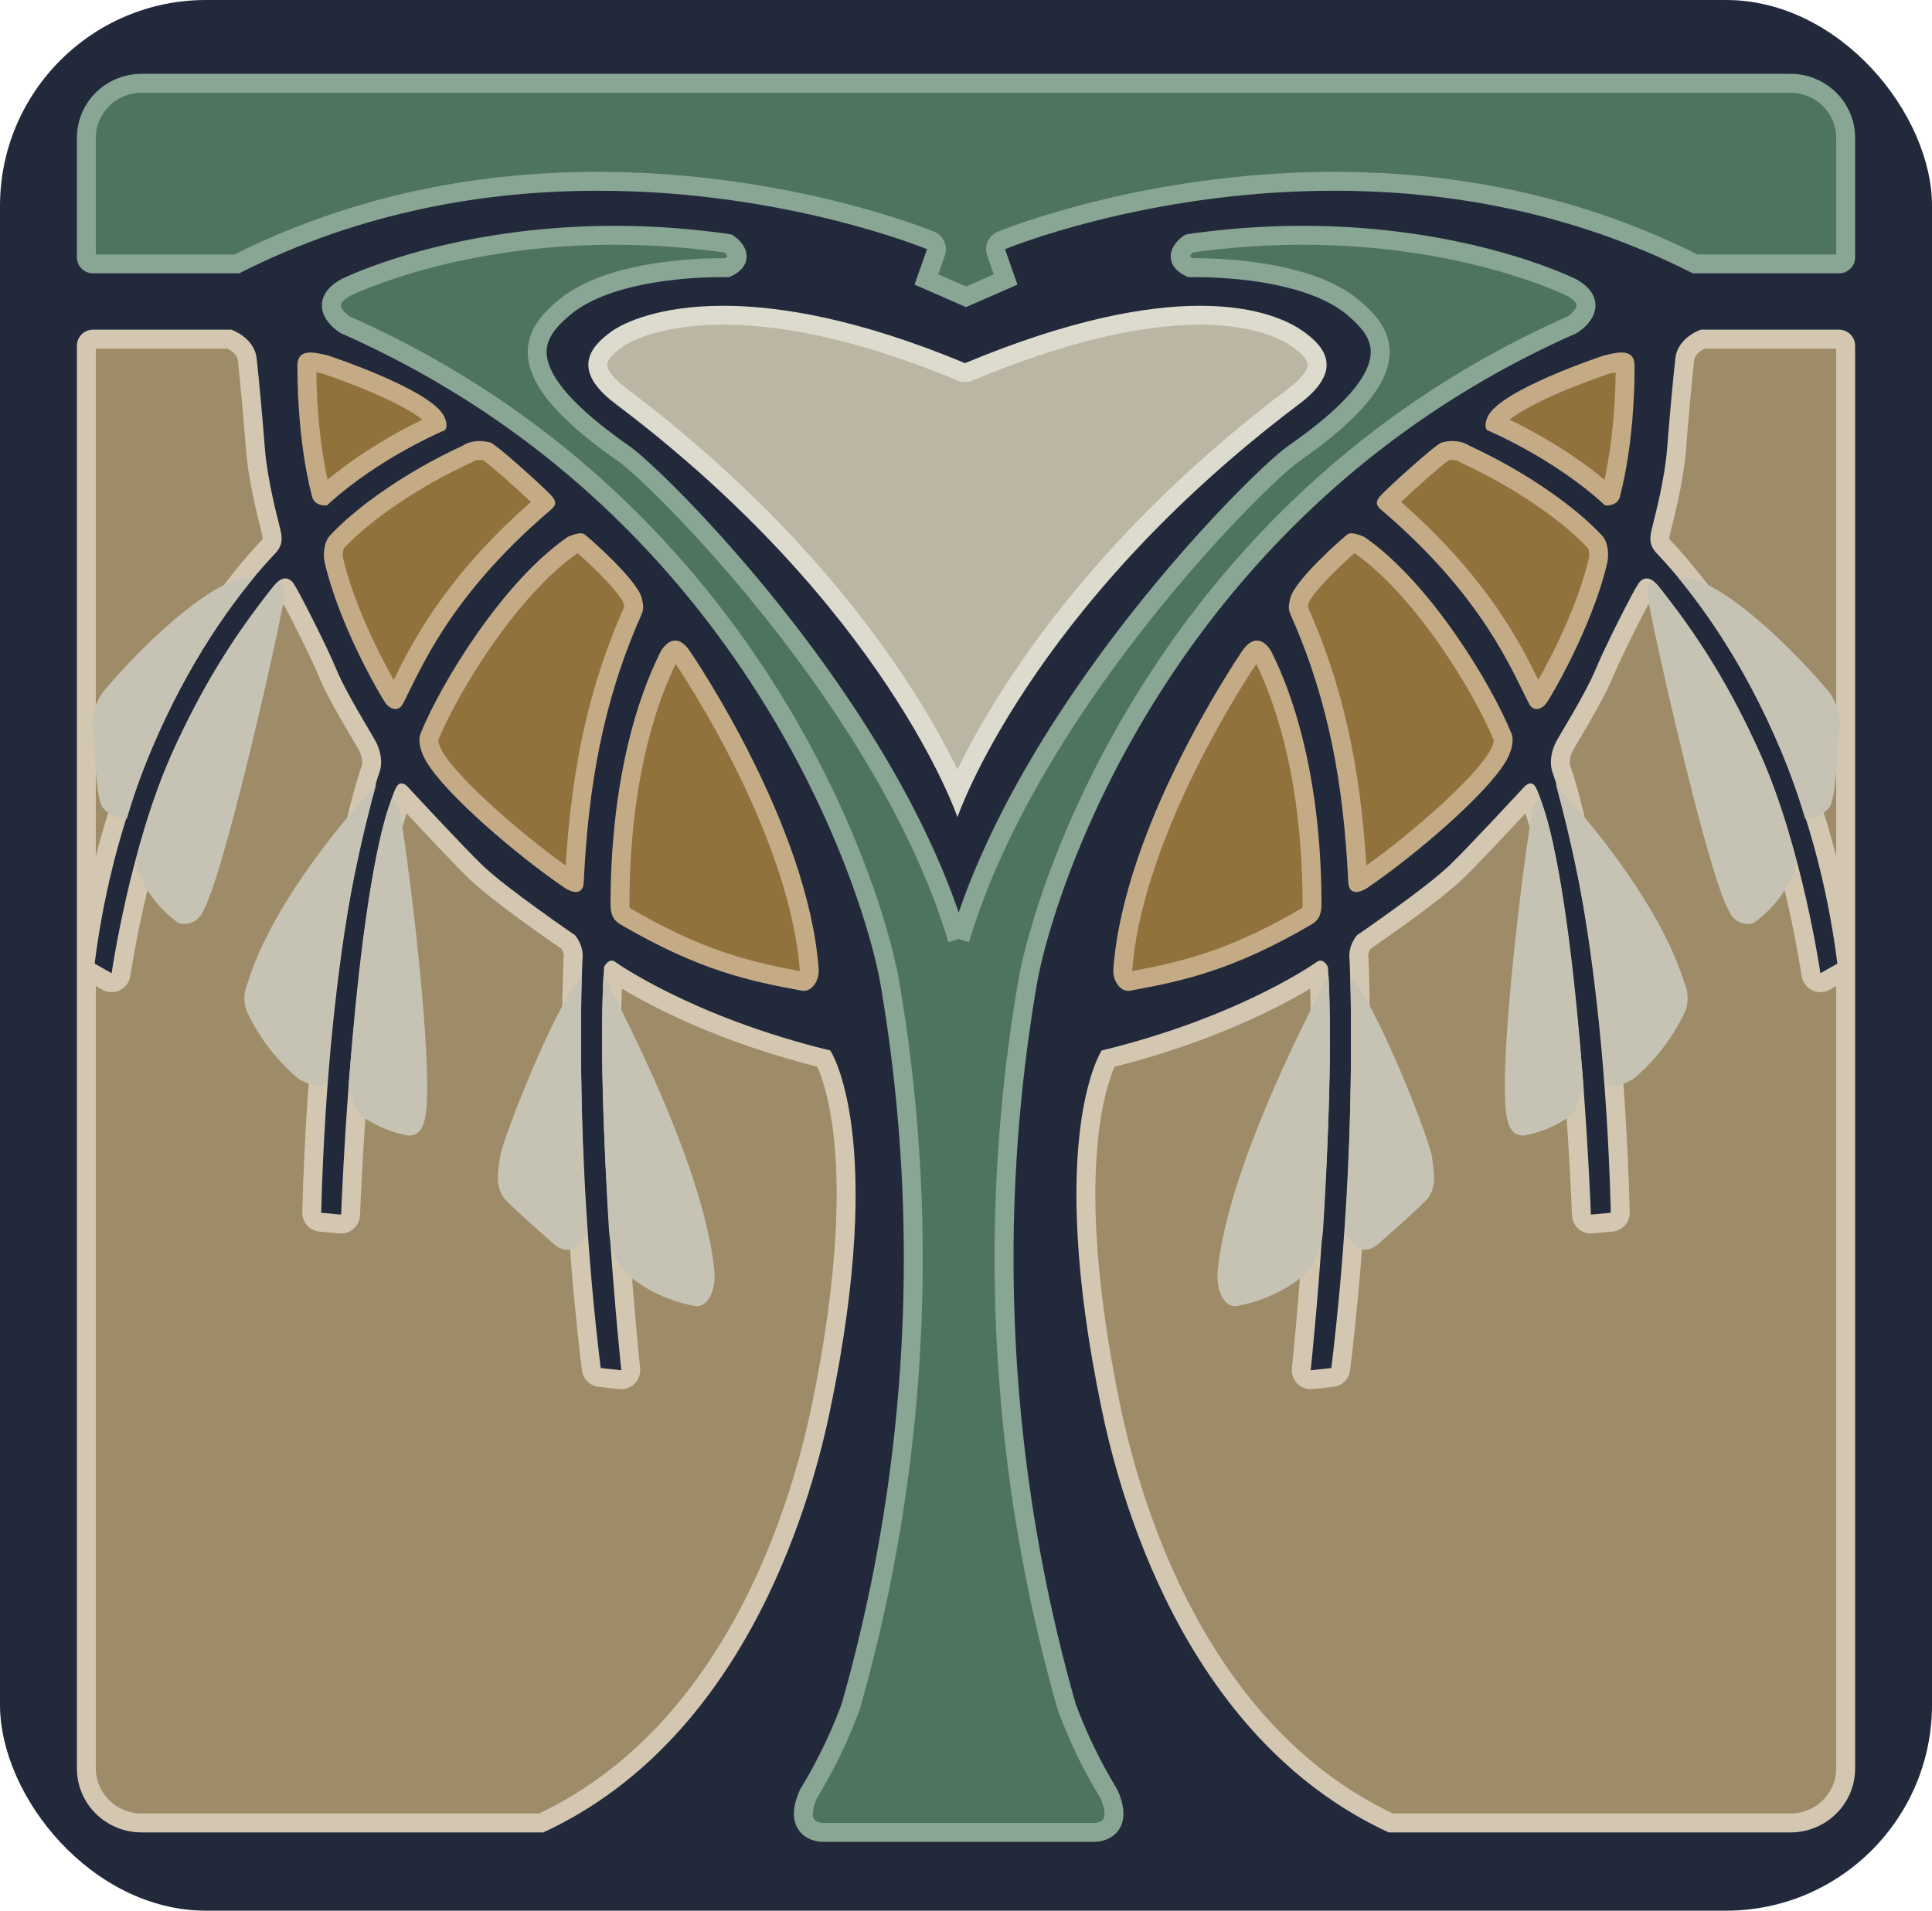 <svg xmlns="http://www.w3.org/2000/svg" width="99.235" height="98.147" viewBox="0 0 99.235 98.147"><defs><style>.a{fill:#21293b;}.b,.d{fill:#4f745e;}.b,.c,.d,.e,.f{stroke-linejoin:round;}.c{fill:#bbb6a3;}.d{stroke:#89a594;stroke-width:0.972px;}.e{fill:#9e8c69;}.f{fill:#91723d;}.g{fill:#c6c3b4;}.h,.i,.j,.k,.l{stroke:none;}.i{fill:#89a594;}.j{fill:#dddace;}.k{fill:#d3c7b2;}.l{fill:#c4ab86;}</style></defs><g transform="translate(-207.016 -344.343)"><g transform="translate(207.016 344.343)"><rect class="a" width="99.236" height="98.147" rx="10.581"/></g><g transform="translate(210.966 348.136)"><g transform="translate(0 0)"><g class="b" transform="translate(-215.339 -352.423)"><path class="h" d="M 261.007 363.876 L 258.971 362.986 L 259.463 361.593 L 259.616 361.159 L 259.191 360.983 C 259.115 360.951 257.315 360.209 254.298 359.458 C 251.519 358.767 247.148 357.942 242.103 357.942 C 235.374 357.942 229.134 359.37 223.555 362.186 L 216.17 362.186 C 215.98 362.186 215.825 362.035 215.825 361.85 L 215.825 355.708 C 215.825 354.165 217.097 352.909 218.66 352.909 L 259.004 352.909 L 263.01 352.909 L 303.353 352.909 C 304.917 352.909 306.189 354.165 306.189 355.708 L 306.189 361.85 C 306.189 362.035 306.034 362.186 305.844 362.186 L 298.459 362.186 C 292.88 359.37 286.64 357.942 279.911 357.942 C 277.126 357.942 272.751 358.205 267.717 359.458 C 264.7 360.209 262.899 360.951 262.823 360.983 L 262.398 361.159 L 262.551 361.593 L 263.042 362.986 L 261.007 363.876 Z"/><path class="i" d="M 218.66 353.395 C 217.365 353.395 216.311 354.433 216.311 355.708 L 216.311 361.7 L 223.44 361.7 C 229.061 358.884 235.338 357.456 242.103 357.456 C 247.197 357.456 251.61 358.288 254.415 358.986 C 257.467 359.746 259.301 360.502 259.377 360.534 C 259.854 360.732 260.092 361.268 259.921 361.755 L 259.58 362.721 L 261.007 363.346 L 262.434 362.721 L 262.093 361.755 C 261.921 361.268 262.16 360.732 262.637 360.534 C 262.714 360.502 264.547 359.746 267.599 358.987 C 272.681 357.722 277.099 357.456 279.91 357.456 C 286.675 357.456 292.953 358.883 298.574 361.7 L 305.703 361.7 L 305.703 355.708 C 305.703 354.433 304.649 353.395 303.353 353.395 L 263.01 353.395 L 259.004 353.395 L 218.66 353.395 M 218.66 352.423 L 259.004 352.423 L 263.01 352.423 L 303.353 352.423 C 305.188 352.423 306.675 353.894 306.675 355.708 L 306.675 361.85 C 306.675 362.304 306.303 362.672 305.844 362.672 L 298.342 362.672 C 292.002 359.447 285.543 358.428 279.911 358.428 C 270.241 358.428 263.01 361.431 263.01 361.431 L 263.651 363.25 L 261.007 364.407 L 258.363 363.25 L 259.004 361.431 C 259.004 361.431 251.774 358.428 242.103 358.428 C 236.471 358.428 230.011 359.447 223.671 362.672 L 216.17 362.672 C 215.711 362.672 215.339 362.304 215.339 361.85 L 215.339 355.708 C 215.339 353.894 216.826 352.423 218.66 352.423 Z"/></g><g class="c" transform="translate(-244.421 -365.892)"><path class="h" d="M 289.65 402.778 C 289.137 401.614 288.153 399.627 286.491 397.123 C 284.937 394.78 283.108 392.469 281.055 390.253 C 278.492 387.487 275.571 384.862 272.372 382.451 C 271.581 381.855 271.167 381.291 271.176 380.822 C 271.184 380.403 271.521 379.967 272.207 379.489 C 272.494 379.289 274.104 378.292 277.617 378.292 C 281.104 378.292 285.22 379.271 289.852 381.201 L 290.038 381.279 L 290.225 381.201 C 294.857 379.271 298.856 378.292 302.111 378.292 C 304.951 378.292 306.451 379.042 307.093 379.489 C 307.779 379.967 308.117 380.403 308.125 380.822 C 308.133 381.291 307.719 381.855 306.928 382.451 C 303.729 384.862 300.808 387.487 298.245 390.253 C 296.192 392.469 294.364 394.78 292.809 397.123 C 291.148 399.627 290.164 401.614 289.65 402.778 Z"/><path class="j" d="M 277.617 378.778 C 274.178 378.778 272.648 379.775 272.485 379.888 C 271.775 380.383 271.664 380.691 271.662 380.831 C 271.66 380.941 271.726 381.355 272.665 382.063 C 275.887 384.491 278.829 387.135 281.412 389.923 C 283.482 392.158 285.327 394.49 286.896 396.854 C 288.183 398.793 289.07 400.431 289.65 401.625 C 290.23 400.431 291.118 398.793 292.404 396.854 C 293.973 394.49 295.818 392.158 297.888 389.923 C 300.471 387.135 303.414 384.491 306.635 382.063 C 307.574 381.355 307.641 380.941 307.639 380.831 C 307.636 380.691 307.526 380.382 306.815 379.888 C 306.336 379.554 304.919 378.779 302.111 378.778 C 298.92 378.778 294.984 379.744 290.412 381.649 C 290.293 381.699 290.166 381.724 290.038 381.724 C 289.911 381.724 289.784 381.699 289.665 381.649 C 285.092 379.744 281.039 378.778 277.617 378.778 M 277.617 377.806 C 280.52 377.806 284.591 378.483 290.038 380.752 C 295.486 378.482 299.389 377.806 302.111 377.806 C 305.236 377.807 306.806 378.697 307.371 379.091 C 308.556 379.915 309.499 381.122 307.22 382.839 C 293.298 393.331 289.65 404.075 289.65 404.075 C 289.65 404.075 286.003 393.331 272.08 382.839 C 269.802 381.122 270.745 379.915 271.93 379.091 C 272.495 378.697 274.286 377.806 277.617 377.806 Z"/></g><path class="d" d="M275.036,406.265c-3.607-12.066-15.368-23.72-17.147-24.96-6.169-4.3-4.567-6.2-3.084-7.47,2.627-2.253,8.394-2.074,8.394-2.074,1.14-.539.058-1.248.058-1.248-11.817-1.688-19.669,2.278-19.669,2.278-1.6.922,0,1.9,0,1.9,20.751,9.174,27.035,28.6,27.961,33.72a83.985,83.985,0,0,1-2,37.274,25.721,25.721,0,0,1-2.163,4.463c-.881,1.984.721,1.984.721,1.984h13.983s1.6,0,.721-1.984a25.718,25.718,0,0,1-2.163-4.463,83.985,83.985,0,0,1-2-37.274c.926-5.116,7.211-24.546,27.962-33.72,0,0,1.6-.979,0-1.9,0,0-7.852-3.967-19.669-2.278,0,0-1.082.708.058,1.248,0,0,5.767-.179,8.394,2.074,1.483,1.271,3.086,3.172-3.083,7.47-1.78,1.24-13.54,12.893-17.148,24.96" transform="translate(-229.807 -361.8)"/><g class="e" transform="translate(-215.339 -367.278)"><path class="h" d="M 239.187 457.126 L 218.66 457.126 C 217.097 457.126 215.825 455.87 215.825 454.327 L 215.825 413.299 L 216.01 413.404 L 216.881 413.901 L 217.5 414.253 L 217.602 413.548 C 217.612 413.485 218.55 407.141 220.631 402.456 C 222.697 397.803 225.745 393.992 225.863 393.847 C 225.942 393.754 226.002 393.71 226.034 393.693 C 226.044 393.701 226.056 393.715 226.07 393.734 C 226.275 394.024 227.727 396.86 228.228 398.077 C 228.601 398.982 229.379 400.3 229.894 401.173 C 230.076 401.482 230.248 401.773 230.293 401.866 C 230.445 402.178 230.555 402.647 230.412 403.028 C 230.386 403.096 227.803 410.339 227.401 425.77 L 227.389 426.225 L 227.843 426.266 L 228.866 426.359 L 229.377 426.406 L 229.396 425.893 C 229.402 425.732 230.021 409.669 232.032 404.477 L 232.047 404.439 C 232.057 404.412 232.069 404.38 232.082 404.348 C 232.703 405.017 234.987 407.473 235.835 408.286 C 237.035 409.435 240.102 411.548 240.587 411.88 C 240.665 411.986 240.874 412.311 240.826 412.689 L 240.823 412.708 L 240.822 412.726 C 240.817 412.821 240.356 422.307 241.761 433.816 L 241.807 434.198 L 242.191 434.24 L 243.248 434.355 L 243.847 434.42 L 243.784 433.821 C 243.771 433.693 242.457 421.066 242.887 413.416 C 243.773 414.009 247.501 416.326 253.716 417.867 C 253.911 418.251 254.401 419.392 254.667 421.576 C 255.232 426.203 254.377 431.852 253.561 435.777 C 252.788 439.492 251.541 443.074 249.954 446.135 C 247.25 451.349 243.629 455.046 239.187 457.126 Z M 215.825 412.49 L 215.825 381.24 C 215.825 381.055 215.98 380.905 216.17 380.905 L 223.173 380.905 C 223.377 380.992 224.019 381.314 224.09 381.95 C 224.196 382.91 224.39 384.987 224.509 386.551 C 224.621 388.021 225.066 389.796 225.233 390.464 C 225.251 390.535 225.266 390.594 225.278 390.641 L 225.284 390.667 C 225.401 391.145 225.424 391.295 225.189 391.563 C 225.179 391.575 225.159 391.595 225.13 391.625 C 223.349 393.5 217.466 400.497 215.825 412.49 Z"/><path class="k" d="M 216.311 381.391 L 216.311 407.466 C 218.646 398.34 223.233 392.917 224.778 391.291 C 224.799 391.268 224.816 391.251 224.827 391.239 C 224.871 391.188 224.883 391.161 224.884 391.161 C 224.884 391.161 224.884 391.161 224.884 391.161 C 224.891 391.105 224.843 390.911 224.812 390.783 L 224.805 390.756 C 224.794 390.711 224.78 390.652 224.762 390.582 C 224.592 389.903 224.139 388.099 224.024 386.588 C 223.906 385.029 223.712 382.959 223.607 382.004 C 223.572 381.688 223.245 381.482 223.065 381.391 L 216.311 381.391 M 225.955 394.519 C 225.14 395.585 222.771 398.834 221.075 402.653 C 219.022 407.275 218.093 413.555 218.083 413.618 C 218.037 413.936 217.837 414.211 217.548 414.352 C 217.413 414.417 217.267 414.45 217.122 414.45 C 216.955 414.45 216.789 414.408 216.641 414.323 L 216.311 414.135 L 216.311 454.327 C 216.311 455.602 217.365 456.64 218.66 456.64 L 239.079 456.64 C 243.376 454.598 246.889 450.989 249.522 445.912 C 251.089 442.889 252.321 439.35 253.085 435.678 C 253.884 431.836 254.726 426.304 254.2 421.762 C 253.98 419.866 253.59 418.771 253.375 418.282 C 248.293 416.995 244.875 415.197 243.333 414.271 C 243.036 421.93 244.255 433.647 244.268 433.77 C 244.298 434.062 244.195 434.353 243.987 434.56 C 243.804 434.743 243.557 434.844 243.301 434.844 C 243.266 434.844 243.231 434.842 243.196 434.838 L 242.138 434.723 C 241.689 434.674 241.333 434.323 241.278 433.874 C 239.868 422.324 240.332 412.796 240.337 412.702 C 240.338 412.677 240.34 412.652 240.344 412.627 C 240.364 412.472 240.289 412.317 240.235 412.228 C 239.559 411.764 236.673 409.761 235.499 408.637 C 234.812 407.979 233.203 406.265 232.271 405.264 C 230.458 410.93 229.887 425.757 229.881 425.911 C 229.871 426.178 229.752 426.429 229.552 426.605 C 229.374 426.762 229.145 426.847 228.91 426.847 C 228.881 426.847 228.851 426.846 228.822 426.843 L 227.799 426.75 C 227.288 426.704 226.902 426.269 226.915 425.757 C 227.32 410.246 229.931 402.925 229.957 402.856 C 230.041 402.635 229.966 402.306 229.856 402.078 C 229.818 402 229.636 401.692 229.475 401.42 C 228.953 400.535 228.165 399.199 227.779 398.262 C 227.381 397.298 226.446 395.437 225.955 394.519 M 216.17 380.419 L 223.264 380.419 C 223.264 380.419 224.453 380.812 224.573 381.897 C 224.679 382.861 224.873 384.934 224.994 386.514 C 225.114 388.095 225.63 390.034 225.75 390.525 C 225.87 391.016 225.975 391.405 225.554 391.884 C 225.292 392.183 217.983 399.346 216.25 412.982 L 217.122 413.478 C 217.122 413.478 218.053 407.063 220.186 402.259 C 222.335 397.419 225.489 393.536 225.489 393.536 C 225.697 393.291 225.885 393.198 226.045 393.198 C 226.221 393.198 226.364 393.309 226.466 393.453 C 226.704 393.789 228.167 396.652 228.677 397.892 C 229.188 399.132 230.55 401.282 230.73 401.654 C 230.911 402.026 231.077 402.642 230.867 403.199 C 230.656 403.757 228.268 411.154 227.887 425.782 L 228.91 425.875 C 228.91 425.875 229.515 409.631 231.579 404.302 C 231.686 404.025 231.791 403.725 232.008 403.725 C 232.085 403.725 232.176 403.763 232.285 403.852 C 232.285 403.852 235.206 407.01 236.172 407.935 C 237.434 409.144 240.921 411.52 240.921 411.52 C 240.921 411.52 241.398 412.052 241.308 412.751 C 241.308 412.751 240.827 422.156 242.243 433.757 L 243.301 433.872 C 243.301 433.872 241.938 420.917 242.415 413.163 C 242.415 413.163 242.567 412.829 242.804 412.829 C 242.855 412.829 242.911 412.845 242.971 412.884 C 242.971 412.884 246.896 415.71 254.037 417.445 C 254.037 417.445 256.961 421.815 254.037 435.876 C 253.219 439.808 250.031 452.653 239.295 457.612 L 218.66 457.612 C 216.826 457.612 215.339 456.141 215.339 454.327 L 215.339 381.24 C 215.339 380.787 215.711 380.419 216.17 380.419 Z"/></g><g transform="translate(11.326 14.315)"><g class="f" transform="translate(-239.204 -382.919)"><path class="h" d="M 240.536 390.282 C 240.432 390.261 240.424 390.205 240.417 390.158 L 240.413 390.125 L 240.404 390.093 C 240.396 390.069 239.689 387.537 239.69 383.61 C 239.69 383.487 239.712 383.438 239.718 383.427 C 239.728 383.422 239.77 383.405 239.87 383.405 C 240.069 383.405 240.332 383.466 240.585 383.525 L 240.631 383.535 C 240.804 383.593 242.048 384.011 243.338 384.571 C 245.807 385.641 246.237 386.261 246.309 386.425 C 246.334 386.481 246.35 386.526 246.36 386.561 C 245.563 386.917 242.82 388.221 240.536 390.282 Z"/><path class="l" d="M 240.177 383.932 C 240.203 386.607 240.558 388.578 240.75 389.455 C 242.571 387.941 244.554 386.884 245.62 386.37 C 245.305 386.108 244.607 385.647 243.096 384.996 C 241.885 384.474 240.727 384.079 240.5 384.003 L 240.476 383.998 C 240.379 383.976 240.275 383.952 240.177 383.932 M 239.87 382.919 C 240.146 382.919 240.469 382.999 240.763 383.067 C 240.763 383.067 246.133 384.828 246.754 386.228 C 246.989 386.757 246.769 386.913 246.769 386.913 C 246.769 386.913 243.356 388.334 240.719 390.773 C 240.719 390.773 240.689 390.777 240.641 390.777 C 240.458 390.777 240.007 390.725 239.936 390.227 C 239.936 390.227 239.203 387.663 239.204 383.61 C 239.204 383.07 239.492 382.919 239.87 382.919 Z"/></g><g class="f" transform="translate(-240.71 -388.061)"><path class="h" d="M 245.708 405.863 C 245.685 405.847 245.657 405.821 245.631 405.785 C 245.43 405.508 243.342 401.976 242.588 398.752 C 242.519 398.459 242.567 397.979 242.732 397.8 C 244.14 396.274 246.761 394.502 249.41 393.285 L 249.469 393.258 L 249.499 393.233 C 249.533 393.211 249.729 393.094 250.063 393.094 C 250.19 393.094 250.322 393.111 250.458 393.145 C 250.854 393.381 253.05 395.342 253.415 395.76 C 253.416 395.761 253.417 395.763 253.419 395.764 C 253.39 395.79 253.357 395.818 253.329 395.842 L 253.277 395.887 C 248.673 399.843 246.955 403.337 246.032 405.215 C 245.912 405.46 245.807 405.673 245.708 405.863 Z"/><path class="l" d="M 250.063 392.608 L 250.063 393.58 C 249.888 393.58 249.785 393.629 249.762 393.642 C 249.715 393.674 249.665 393.703 249.613 393.727 C 247.024 394.916 244.47 396.638 243.1 398.118 C 243.055 398.201 243.02 398.465 243.061 398.642 C 243.624 401.05 244.986 403.693 245.655 404.88 C 246.59 402.981 248.311 399.585 252.706 395.738 C 252.044 395.107 250.695 393.903 250.264 393.6 C 250.194 393.587 250.127 393.58 250.063 393.58 L 250.063 392.608 M 250.063 392.608 C 250.228 392.608 250.414 392.63 250.62 392.685 C 250.923 392.767 253.432 395.041 253.781 395.44 C 254.13 395.84 253.875 396.013 253.594 396.255 C 248.473 400.654 247.03 404.378 246.13 406.105 C 246.031 406.295 245.891 406.373 245.745 406.373 C 245.561 406.373 245.368 406.249 245.238 406.071 C 245.006 405.751 242.885 402.156 242.115 398.863 C 242.021 398.463 242.065 397.806 242.375 397.471 C 243.762 395.967 246.354 394.154 249.207 392.844 C 249.207 392.844 249.515 392.608 250.063 392.608 Z"/></g><g class="f" transform="translate(-246.141 -393.417)"><path class="h" d="M 260.362 420.625 C 260.307 420.608 260.234 420.574 260.154 420.521 C 257.591 418.786 254.059 415.697 253.168 414.16 C 252.931 413.751 252.839 413.362 252.926 413.147 C 253.375 412.048 254.356 410.154 255.766 408.136 C 256.816 406.634 258.445 404.583 260.262 403.317 C 260.376 403.266 260.549 403.204 260.655 403.192 C 261.148 403.581 263.199 405.499 263.355 406.149 C 263.444 406.516 263.441 406.521 263.325 406.785 L 263.315 406.809 C 261.538 410.841 260.628 415.096 260.363 420.605 C 260.363 420.612 260.362 420.619 260.362 420.625 Z"/><path class="l" d="M 260.535 403.729 C 260.523 403.734 260.512 403.739 260.5 403.743 C 258.758 404.971 257.184 406.956 256.164 408.415 C 254.781 410.394 253.82 412.245 253.38 413.321 C 253.372 413.387 253.41 413.608 253.589 413.916 C 254.377 415.277 257.502 418.046 259.922 419.768 C 260.238 414.586 261.157 410.501 262.87 406.613 L 262.88 406.59 C 262.896 406.553 262.915 406.51 262.927 406.48 C 262.923 406.447 262.912 406.384 262.885 406.271 C 262.869 406.228 262.703 405.833 261.663 404.787 C 261.224 404.345 260.793 403.954 260.535 403.729 M 260.689 402.704 C 260.762 402.704 260.828 402.717 260.876 402.75 C 261.109 402.91 263.605 405.108 263.828 406.035 C 263.958 406.574 263.907 406.669 263.76 407.004 C 261.821 411.404 261.084 415.716 260.848 420.628 C 260.831 421 260.655 421.128 260.441 421.128 C 260.259 421.128 260.049 421.036 259.882 420.924 C 257.43 419.263 253.721 416.084 252.748 414.404 C 252.509 413.99 252.294 413.412 252.476 412.964 C 253.504 410.444 256.645 405.224 260.019 402.894 C 260.019 402.894 260.41 402.704 260.689 402.704 Z"/></g><g class="f" transform="translate(-257.008 -399.645)"><path class="h" d="M 283.023 431.95 C 280.179 431.434 277.696 430.859 273.835 428.595 C 273.72 428.528 273.576 428.443 273.576 427.99 C 273.582 423.03 274.429 418.67 276.025 415.382 C 276.06 415.31 276.086 415.257 276.104 415.215 C 276.181 415.083 276.333 414.926 276.413 414.926 C 276.459 414.926 276.594 414.998 276.776 415.27 L 276.784 415.283 C 277.18 415.873 278.581 418.02 279.989 420.86 C 281.932 424.779 283.076 428.398 283.297 431.326 C 283.316 431.579 283.225 431.775 283.134 431.874 C 283.077 431.936 283.033 431.95 283.023 431.95 Z"/><path class="l" d="M 276.439 415.641 C 274.89 418.859 274.068 423.127 274.062 427.99 C 274.062 428.088 274.071 428.145 274.077 428.174 C 274.079 428.175 274.08 428.175 274.081 428.176 C 277.738 430.32 280.139 430.922 282.812 431.418 C 282.813 431.401 282.813 431.382 282.812 431.362 C 282.596 428.496 281.469 424.939 279.554 421.076 C 278.222 418.388 276.897 416.33 276.439 415.641 M 276.413 414.44 C 276.637 414.44 276.899 414.58 277.18 415 C 277.488 415.459 283.229 423.97 283.781 431.289 C 283.83 431.932 283.427 432.436 283.023 432.436 C 282.994 432.436 282.966 432.434 282.938 432.429 C 280.23 431.937 277.631 431.384 273.589 429.015 C 273.301 428.846 273.09 428.589 273.09 427.989 C 273.1 419.641 275.493 415.42 275.668 415 C 275.668 415 275.965 414.44 276.413 414.44 Z"/></g><g class="f" transform="translate(-306.764 -382.919)"><path class="h" d="M 374.115 390.282 C 371.832 388.221 369.089 386.917 368.292 386.561 C 368.301 386.526 368.317 386.481 368.342 386.425 C 368.415 386.261 368.844 385.641 371.313 384.571 C 372.604 384.011 373.848 383.593 374.02 383.535 L 374.066 383.525 C 374.32 383.466 374.582 383.405 374.781 383.405 C 374.882 383.405 374.923 383.422 374.934 383.427 C 374.94 383.438 374.961 383.487 374.961 383.61 C 374.963 387.537 374.255 390.069 374.248 390.094 L 374.239 390.125 L 374.234 390.158 C 374.227 390.205 374.219 390.261 374.115 390.282 Z"/><path class="l" d="M 374.474 383.932 C 374.377 383.952 374.273 383.976 374.175 383.998 L 374.152 384.003 C 373.925 384.08 372.766 384.474 371.556 384.996 C 370.043 385.648 369.345 386.109 369.031 386.369 C 370.096 386.883 372.081 387.941 373.902 389.455 C 374.094 388.577 374.448 386.607 374.474 383.932 M 374.781 382.919 C 375.159 382.919 375.447 383.07 375.447 383.61 C 375.449 387.663 374.715 390.227 374.715 390.227 C 374.644 390.725 374.193 390.777 374.01 390.777 C 373.962 390.777 373.932 390.773 373.932 390.773 C 371.296 388.334 367.882 386.913 367.882 386.913 C 367.882 386.913 367.663 386.757 367.898 386.228 C 368.518 384.828 373.889 383.067 373.889 383.067 C 374.183 382.999 374.506 382.919 374.781 382.919 Z"/></g><g class="f" transform="translate(-300.585 -388.061)"><path class="h" d="M 364.271 405.863 C 364.172 405.673 364.067 405.46 363.947 405.215 C 363.024 403.337 361.306 399.842 356.702 395.886 L 356.65 395.842 C 356.622 395.818 356.589 395.79 356.56 395.764 C 356.562 395.763 356.563 395.761 356.564 395.76 C 356.929 395.342 359.125 393.381 359.521 393.145 C 359.656 393.111 359.789 393.094 359.916 393.094 C 360.251 393.094 360.448 393.212 360.481 393.233 L 360.527 393.272 L 360.569 393.285 C 363.218 394.502 365.839 396.274 367.247 397.8 C 367.411 397.978 367.459 398.458 367.391 398.752 C 366.636 401.982 364.548 405.509 364.348 405.785 C 364.321 405.821 364.294 405.846 364.271 405.863 Z"/><path class="l" d="M 359.916 393.58 C 359.852 393.58 359.785 393.587 359.715 393.6 C 359.284 393.903 357.935 395.107 357.273 395.738 C 361.667 399.585 363.389 402.98 364.323 404.88 C 364.995 403.691 366.354 401.051 366.917 398.642 C 366.959 398.465 366.924 398.201 366.879 398.118 C 365.508 396.638 362.954 394.916 360.366 393.727 C 360.314 393.703 360.264 393.674 360.217 393.642 C 360.194 393.629 360.09 393.58 359.916 393.58 M 359.916 392.608 C 360.464 392.608 360.772 392.844 360.772 392.844 C 363.625 394.154 366.217 395.967 367.604 397.471 C 367.914 397.806 367.957 398.463 367.864 398.863 C 367.094 402.156 364.973 405.751 364.74 406.071 C 364.611 406.249 364.418 406.373 364.234 406.373 C 364.088 406.373 363.948 406.295 363.849 406.105 C 362.949 404.378 361.506 400.654 356.385 396.255 C 356.104 396.013 355.849 395.84 356.198 395.44 C 356.547 395.041 359.056 392.767 359.359 392.685 C 359.565 392.63 359.751 392.608 359.916 392.608 Z"/></g><g class="f" transform="translate(-295.579 -393.417)"><path class="h" d="M 350.043 420.625 C 350.042 420.619 350.042 420.612 350.042 420.605 C 349.777 415.096 348.867 410.841 347.09 406.808 L 347.08 406.785 C 346.963 406.521 346.961 406.516 347.049 406.149 C 347.205 405.5 349.252 403.585 349.749 403.192 C 349.858 403.205 350.029 403.266 350.143 403.317 C 351.959 404.583 353.589 406.634 354.639 408.136 C 356.048 410.154 357.03 412.048 357.478 413.147 C 357.566 413.362 357.473 413.751 357.236 414.16 C 356.346 415.697 352.814 418.786 350.25 420.521 C 350.171 420.574 350.097 420.608 350.043 420.625 Z"/><path class="l" d="M 349.869 403.729 C 349.611 403.954 349.18 404.345 348.742 404.787 C 347.701 405.833 347.535 406.229 347.52 406.271 C 347.493 406.384 347.482 406.447 347.477 406.48 C 347.489 406.51 347.508 406.553 347.524 406.589 L 347.534 406.612 C 349.248 410.501 350.166 414.587 350.483 419.768 C 352.903 418.046 356.027 415.277 356.815 413.917 C 356.994 413.608 357.033 413.387 357.024 413.321 C 356.584 412.244 355.623 410.393 354.24 408.415 C 353.221 406.956 351.647 404.971 349.905 403.744 C 349.893 403.739 349.881 403.734 349.869 403.729 M 349.716 402.704 C 349.994 402.704 350.386 402.894 350.386 402.894 C 353.76 405.224 356.901 410.444 357.928 412.964 C 358.111 413.412 357.896 413.99 357.657 414.404 C 356.683 416.084 352.975 419.263 350.522 420.924 C 350.356 421.036 350.146 421.128 349.964 421.128 C 349.749 421.128 349.574 421 349.556 420.628 C 349.32 415.716 348.584 411.404 346.645 407.004 C 346.497 406.669 346.447 406.574 346.577 406.035 C 346.8 405.108 349.296 402.91 349.528 402.75 C 349.577 402.717 349.642 402.704 349.716 402.704 Z"/></g><g class="f" transform="translate(-285.597 -399.645)"><path class="h" d="M 328.265 431.95 C 328.255 431.95 328.211 431.936 328.154 431.874 C 328.037 431.745 327.976 431.54 327.992 431.326 C 328.213 428.399 329.357 424.78 331.299 420.862 C 332.707 418.022 334.108 415.874 334.504 415.283 L 334.513 415.271 C 334.695 414.998 334.83 414.926 334.876 414.926 C 334.959 414.926 335.116 415.095 335.184 415.214 C 335.203 415.256 335.228 415.309 335.264 415.381 C 336.86 418.67 337.707 423.03 337.713 427.99 C 337.714 428.443 337.57 428.527 337.454 428.595 C 333.592 430.859 331.11 431.434 328.265 431.95 Z"/><path class="l" d="M 334.85 415.641 C 334.392 416.33 333.067 418.39 331.735 421.077 C 329.82 424.941 328.693 428.497 328.477 431.362 C 328.475 431.382 328.475 431.401 328.476 431.418 C 331.151 430.922 333.551 430.32 337.208 428.176 C 337.209 428.175 337.211 428.175 337.212 428.174 C 337.218 428.145 337.227 428.088 337.227 427.991 C 337.221 423.127 336.399 418.858 334.85 415.641 M 334.876 414.44 C 335.324 414.44 335.621 415 335.621 415 C 335.796 415.42 338.189 419.641 338.199 427.989 C 338.2 428.589 337.988 428.846 337.7 429.015 C 333.657 431.384 331.059 431.937 328.351 432.429 C 328.323 432.434 328.294 432.436 328.266 432.436 C 327.863 432.436 327.459 431.932 327.508 431.289 C 328.061 423.97 333.802 415.459 334.109 415 C 334.39 414.58 334.652 414.44 334.876 414.44 Z"/></g></g><g class="e" transform="translate(-272.175 -367.278)"><path class="h" d="M 360.189 457.126 L 339.662 457.126 C 335.221 455.046 331.599 451.349 328.896 446.135 C 327.309 443.074 326.061 439.492 325.289 435.777 C 324.473 431.852 323.618 426.203 324.183 421.576 C 324.449 419.395 324.938 418.254 325.134 417.867 C 331.349 416.326 335.076 414.009 335.962 413.416 C 336.392 421.066 335.079 433.693 335.065 433.821 L 335.003 434.42 L 335.601 434.355 L 336.659 434.24 L 337.042 434.198 L 337.089 433.816 C 338.494 422.307 338.032 412.821 338.027 412.726 L 338.026 412.708 L 338.024 412.689 C 337.976 412.313 338.183 411.989 338.263 411.88 C 338.75 411.547 341.815 409.435 343.014 408.286 C 343.863 407.473 346.147 405.017 346.768 404.348 C 346.781 404.38 346.793 404.412 346.803 404.439 L 346.818 404.477 C 348.829 409.67 349.448 425.732 349.454 425.893 L 349.473 426.406 L 349.984 426.359 L 351.007 426.266 L 351.461 426.225 L 351.449 425.77 C 351.047 410.356 348.464 403.097 348.438 403.028 C 348.294 402.648 348.405 402.178 348.557 401.865 C 348.601 401.773 348.774 401.481 348.956 401.172 C 349.471 400.3 350.249 398.981 350.622 398.077 C 351.123 396.86 352.575 394.024 352.78 393.734 C 352.794 393.715 352.806 393.701 352.815 393.692 C 352.847 393.71 352.907 393.754 352.987 393.847 C 353.104 393.992 356.153 397.803 358.219 402.456 C 360.301 407.145 361.238 413.485 361.247 413.548 L 361.35 414.253 L 361.969 413.901 L 362.84 413.404 L 363.025 413.299 L 363.025 454.327 C 363.025 455.87 361.753 457.126 360.189 457.126 Z M 363.025 412.493 C 361.384 400.498 355.501 393.5 353.72 391.625 C 353.691 391.595 353.671 391.575 353.661 391.563 C 353.425 391.294 353.448 391.144 353.566 390.665 L 353.572 390.641 C 353.583 390.595 353.598 390.535 353.616 390.464 C 353.784 389.796 354.229 388.022 354.341 386.551 C 354.46 384.984 354.654 382.907 354.76 381.95 C 354.831 381.314 355.472 380.992 355.676 380.905 L 362.68 380.905 C 362.87 380.905 363.025 381.055 363.025 381.24 L 363.025 412.493 Z"/><path class="k" d="M 355.783 381.391 C 355.608 381.48 355.278 381.688 355.243 382.004 C 355.137 382.957 354.944 385.026 354.825 386.588 C 354.71 388.1 354.258 389.904 354.088 390.583 C 354.07 390.652 354.055 390.711 354.044 390.757 L 354.038 390.781 C 354.006 390.911 353.958 391.106 353.965 391.157 C 353.965 391.157 353.975 391.183 354.023 391.239 C 354.034 391.251 354.05 391.268 354.072 391.291 C 355.617 392.917 360.204 398.34 362.539 407.467 L 362.539 381.391 L 355.783 381.391 M 352.895 394.519 C 352.404 395.437 351.468 397.298 351.071 398.262 C 350.685 399.199 349.896 400.535 349.375 401.419 C 349.214 401.691 349.032 402 348.994 402.077 C 348.883 402.306 348.809 402.635 348.893 402.857 C 348.919 402.926 351.531 410.263 351.935 425.757 C 351.948 426.269 351.561 426.704 351.051 426.75 L 350.028 426.843 C 349.998 426.846 349.969 426.847 349.94 426.847 C 349.704 426.847 349.476 426.762 349.298 426.605 C 349.097 426.429 348.978 426.178 348.968 425.911 C 348.963 425.757 348.392 410.931 346.579 405.264 C 345.647 406.265 344.038 407.979 343.35 408.637 C 342.175 409.763 339.283 411.769 338.612 412.23 C 338.562 412.314 338.486 412.471 338.506 412.627 C 338.509 412.652 338.512 412.677 338.513 412.702 C 338.518 412.796 338.982 422.324 337.571 433.874 C 337.517 434.323 337.161 434.674 336.712 434.723 L 335.654 434.838 C 335.619 434.842 335.584 434.844 335.549 434.844 C 335.293 434.844 335.046 434.743 334.863 434.56 C 334.655 434.353 334.551 434.062 334.582 433.77 C 334.595 433.647 335.813 421.93 335.516 414.271 C 333.974 415.197 330.555 416.995 325.473 418.283 C 325.27 418.743 324.905 419.762 324.681 421.511 C 324.093 426.089 324.946 431.742 325.765 435.678 C 326.528 439.35 327.76 442.889 329.328 445.912 C 331.96 450.989 335.473 454.598 339.771 456.64 L 360.189 456.64 C 361.485 456.64 362.539 455.602 362.539 454.327 L 362.539 414.135 L 362.209 414.323 C 362.061 414.408 361.895 414.45 361.728 414.45 C 361.583 414.45 361.437 414.417 361.302 414.352 C 361.013 414.211 360.813 413.936 360.766 413.618 C 360.757 413.555 359.827 407.275 357.775 402.653 C 356.079 398.834 353.709 395.585 352.895 394.519 M 355.586 380.419 L 362.68 380.419 C 363.139 380.419 363.511 380.787 363.511 381.24 L 363.511 454.327 C 363.511 456.141 362.024 457.612 360.189 457.612 L 339.555 457.612 C 328.819 452.653 325.631 439.808 324.813 435.876 C 321.889 421.815 324.813 417.445 324.813 417.445 C 331.954 415.71 335.879 412.884 335.879 412.884 C 335.938 412.845 335.994 412.829 336.046 412.829 C 336.283 412.829 336.434 413.163 336.434 413.163 C 336.911 420.917 335.549 433.872 335.549 433.872 L 336.607 433.757 C 338.023 422.156 337.542 412.751 337.542 412.751 C 337.452 412.052 337.929 411.52 337.929 411.52 C 337.929 411.52 341.416 409.144 342.678 407.935 C 343.644 407.01 346.565 403.852 346.565 403.852 C 346.674 403.763 346.765 403.725 346.842 403.725 C 347.059 403.725 347.164 404.025 347.271 404.302 C 349.335 409.631 349.94 425.875 349.94 425.875 L 350.963 425.782 C 350.581 411.154 348.193 403.757 347.983 403.199 C 347.773 402.642 347.939 402.026 348.119 401.654 C 348.3 401.282 349.661 399.132 350.172 397.892 C 350.683 396.652 352.145 393.789 352.384 393.453 C 352.486 393.309 352.629 393.198 352.805 393.198 C 352.965 393.198 353.153 393.291 353.361 393.536 C 353.361 393.536 356.514 397.419 358.663 402.259 C 360.797 407.063 361.728 413.478 361.728 413.478 L 362.599 412.982 C 360.867 399.346 353.558 392.183 353.296 391.884 C 352.875 391.405 352.98 391.016 353.1 390.525 C 353.22 390.034 353.736 388.095 353.856 386.514 C 353.976 384.934 354.17 382.861 354.277 381.897 C 354.397 380.812 355.586 380.419 355.586 380.419 Z"/></g><g transform="translate(0.788 25.883)"><path class="g" d="M265.207,451.19c-1.384,1.484-4.068,8.385-4.188,9.253s-.28,1.653.32,2.273,1.939,1.779,2.4,2.19c1.122.992,1.752-.575,1.752-.575h0c-.456-6.3-.288-13.141-.288-13.141" transform="translate(-240.068 -430.714)"/><path class="g" d="M272.546,464.281a3.683,3.683,0,0,0,.892,2.195,7.516,7.516,0,0,0,3.6,1.66c.641,0,1-.908.911-1.825-.548-5.62-5.22-14.174-5.347-14.546a1.485,1.485,0,0,0-.35-.575h0c-.245,5.13.292,13.091.292,13.091" transform="translate(-245.997 -430.714)"/><path class="g" d="M244.718,446.589c.265.46.265,1.08.705,1.41a6.042,6.042,0,0,0,2.363.992c.6,0,.893-.4.962-1.694.2-3.8-1.248-14.795-1.468-15.239a2.052,2.052,0,0,0-.279-.425h0c-1.383,2.842-2.283,14.956-2.283,14.956" transform="translate(-231.563 -420.336)"/><path class="g" d="M240.24,430.177c-.767.851-5.206,5.674-6.6,10.191a1.907,1.907,0,0,0-.059,1.446,10.194,10.194,0,0,0,2.667,3.493c.6.331,1.453.678,1.505-.095a74.529,74.529,0,0,1,2.484-15.034" transform="translate(-225.652 -419.564)"/><path class="g" d="M221.9,423.039a5.824,5.824,0,0,0,2.043,2.521,1.045,1.045,0,0,0,1.242-.62c1.12-1.9,4.166-15.579,4.166-16.158,0-.922-.213-.951-.713-.314a36.625,36.625,0,0,0-6.759,13.346l-.1.385A1.4,1.4,0,0,0,221.9,423.039Z" transform="translate(-219.493 -407.814)"/><path class="g" d="M224.816,407.566c-1.915.337-5.173,3.383-7.266,5.871a2.9,2.9,0,0,0-.525,1.955c.12.578.106,3.428.52,3.991a1.673,1.673,0,0,0,1.233.565h0a34.966,34.966,0,0,1,6.514-12.381Z" transform="translate(-216.999 -407.566)"/></g><g transform="translate(58.58 25.883)"><path class="g" d="M352.843,451.19c1.384,1.484,4.068,8.385,4.188,9.253s.28,1.653-.32,2.273-1.939,1.779-2.4,2.19c-1.122.992-1.752-.575-1.752-.575h0c.456-6.3.288-13.141.288-13.141" transform="translate(-346.014 -430.714)"/><path class="g" d="M344.191,464.281a3.686,3.686,0,0,1-.892,2.195,7.515,7.515,0,0,1-3.6,1.66c-.641,0-1-.908-.911-1.825.548-5.62,5.221-14.174,5.348-14.546a1.484,1.484,0,0,1,.35-.575h0c.245,5.13-.292,13.091-.292,13.091" transform="translate(-338.772 -430.714)"/><path class="g" d="M373.929,446.589c-.265.46-.265,1.08-.705,1.41a6.042,6.042,0,0,1-2.363.992c-.6,0-.893-.4-.962-1.694-.2-3.8,1.248-14.795,1.468-15.239a2.053,2.053,0,0,1,.279-.425h0c1.383,2.842,2.283,14.956,2.283,14.956" transform="translate(-355.116 -420.336)"/><path class="g" d="M375.393,430.177c.767.851,5.206,5.674,6.6,10.191a1.909,1.909,0,0,1,.059,1.446,10.194,10.194,0,0,1-2.667,3.493c-.6.331-1.453.678-1.505-.095a74.509,74.509,0,0,0-2.484-15.034" transform="translate(-358.013 -419.564)"/><path class="g" d="M392.818,423.039a5.823,5.823,0,0,1-2.043,2.521,1.045,1.045,0,0,1-1.242-.62c-1.12-1.9-4.166-15.579-4.166-16.158,0-.922.213-.951.713-.314a36.625,36.625,0,0,1,6.759,13.346l.1.385A1.4,1.4,0,0,1,392.818,423.039Z" transform="translate(-363.253 -407.814)"/><path class="g" d="M389.132,407.566c1.914.337,5.173,3.383,7.266,5.871a2.9,2.9,0,0,1,.525,1.955c-.12.578-.106,3.428-.521,3.991a1.672,1.672,0,0,1-1.233.565h0a34.974,34.974,0,0,0-6.514-12.381Z" transform="translate(-364.981 -407.566)"/></g></g></g></g></svg>